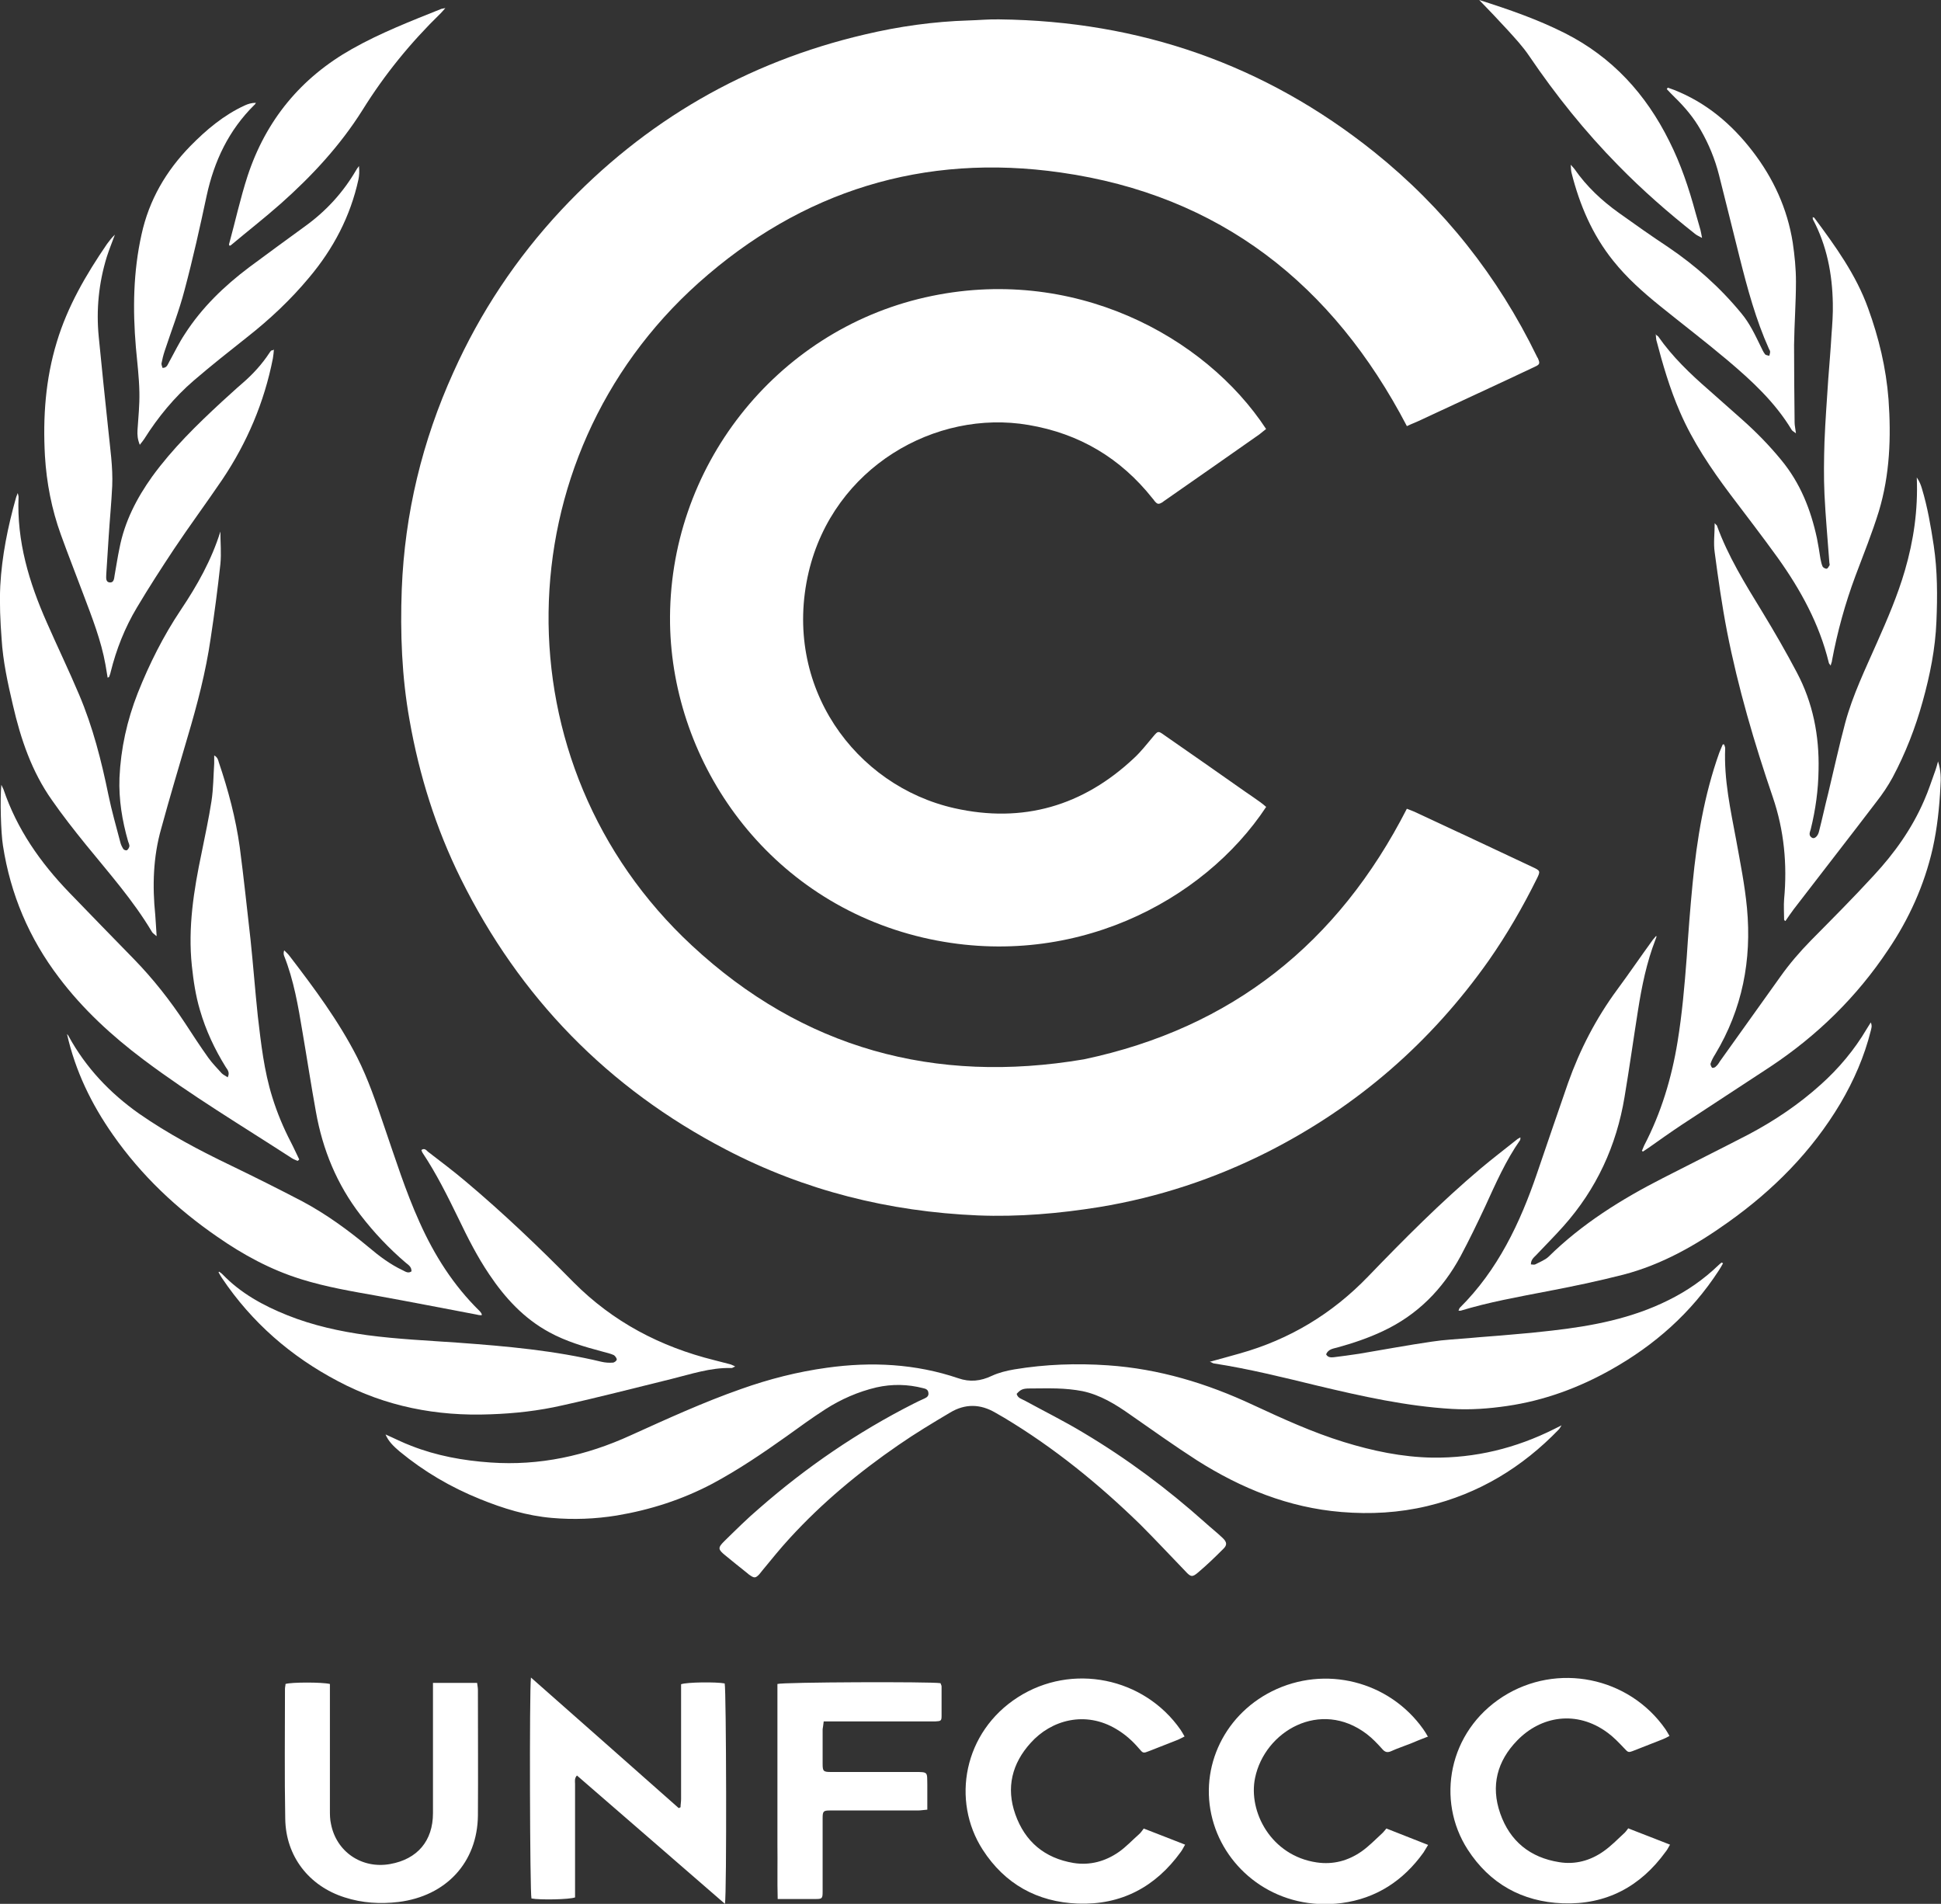 <?xml version="1.0" encoding="UTF-8"?>
<svg id="Calque_2" data-name="Calque 2" xmlns="http://www.w3.org/2000/svg" viewBox="0 0 72.13 70.74">
  <rect x="0" y="0" width="72.13" height="70.74" fill="#333333" stroke="none"/>
  <defs>
    <style>
      .cls-1 {
        fill: #fff;
      }
    </style>
  </defs>
  <g id="Calque_1-2" data-name="Calque 1">
    <g id="FCBS1S">
      <g>
        <path class="cls-1" d="M52.28,15.83c-2.75-5.27-6.95-8.58-12.86-9.42-5.09-.73-9.63,.68-13.46,4.1-7.29,6.52-7.49,17.9-.25,24.62,4.12,3.83,9.03,5.17,14.57,4.23,5.5-1.16,9.45-4.32,12-9.31,.1,.04,.19,.07,.28,.11,1.47,.68,2.93,1.37,4.4,2.06,.28,.13,.29,.15,.15,.43-.52,1.05-1.11,2.07-1.78,3.03-2.15,3.05-4.89,5.43-8.22,7.12-1.98,1-4.07,1.69-6.26,2.05-1.49,.24-3,.37-4.51,.31-3.3-.14-6.44-.92-9.37-2.45-4.38-2.28-7.66-5.65-9.85-10.07-.92-1.86-1.54-3.83-1.9-5.88-.29-1.61-.35-3.24-.29-4.87,.11-2.81,.76-5.5,1.92-8.06,1-2.23,2.34-4.24,4.01-6.03,3.1-3.31,6.87-5.49,11.28-6.52,1.27-.3,2.55-.48,3.85-.52,.38-.01,.77-.05,1.15-.04,5.2,.06,9.86,1.67,13.93,4.93,2.58,2.07,4.59,4.61,6.04,7.59,.01,.03,.03,.05,.04,.07,.08,.19,.08,.23-.12,.32-.34,.16-.68,.32-1.02,.48-1.1,.51-2.21,1.03-3.31,1.54-.13,.06-.27,.11-.41,.18Z"/>
        <path class="cls-1" d="M47.06,29.97c-2.33,3.54-7.28,6.14-12.75,4.87-5.78-1.35-9.32-6.47-9.41-11.66-.09-5.8,3.92-10.87,9.48-12.13,5.47-1.24,10.41,1.44,12.67,4.89-.08,.06-.16,.13-.25,.2-1.16,.81-2.32,1.63-3.49,2.44-.04,.03-.08,.05-.11,.08-.15,.09-.19,.08-.3-.05-.02-.03-.04-.06-.07-.09-1.19-1.5-2.72-2.41-4.61-2.73-3.45-.59-7.25,1.57-8.17,5.47-.99,4.24,1.73,7.94,5.42,8.77,2.54,.57,4.78-.08,6.68-1.87,.26-.24,.48-.53,.71-.8,.17-.2,.18-.21,.4-.05,1.01,.7,2.01,1.4,3.02,2.11,.19,.13,.38,.26,.56,.39,.07,.05,.14,.11,.21,.17Z"/>
        <path class="cls-1" d="M14.33,53.3c.32,.14,.63,.3,.95,.42,.94,.37,1.93,.55,2.94,.62,1.83,.13,3.56-.25,5.22-1.01,1.35-.61,2.7-1.23,4.1-1.72,1.04-.37,2.1-.64,3.19-.79,1.65-.23,3.29-.15,4.88,.39,.43,.15,.83,.11,1.25-.09,.26-.12,.55-.19,.84-.24,1.15-.19,2.31-.23,3.47-.15,1.9,.13,3.68,.67,5.39,1.47,1.1,.51,2.21,1.02,3.38,1.38,1.07,.33,2.16,.56,3.29,.58,1.6,.02,3.1-.35,4.52-1.06,.07-.04,.15-.07,.28-.14-.06,.09-.07,.12-.1,.15-1.36,1.41-2.97,2.39-4.89,2.85-1.05,.25-2.11,.31-3.19,.22-1.96-.16-3.73-.88-5.37-1.92-.84-.54-1.65-1.12-2.47-1.69-.55-.39-1.12-.74-1.78-.88-.31-.06-.63-.09-.95-.1-.34-.01-.68,0-1.02,0-.27,0-.34,.05-.48,.2,.04,.16,.19,.19,.3,.25,.73,.4,1.48,.77,2.19,1.2,1.61,.96,3.1,2.07,4.5,3.32,.22,.2,.45,.38,.66,.58,.17,.16,.18,.27,.02,.42-.3,.3-.6,.59-.92,.86-.22,.19-.28,.18-.48-.04-.56-.58-1.11-1.17-1.68-1.74-1.54-1.5-3.2-2.85-5.05-3.96-.11-.06-.22-.13-.33-.19-.56-.33-1.13-.34-1.69,0-.64,.38-1.29,.77-1.91,1.2-1.47,1.01-2.83,2.14-4.04,3.46-.35,.38-.68,.79-1.01,1.19-.04,.05-.08,.1-.12,.15-.14,.15-.19,.15-.35,.04-.03-.02-.06-.04-.09-.07-.28-.22-.56-.45-.83-.67-.27-.22-.28-.28-.04-.52,.43-.42,.86-.85,1.32-1.24,1.74-1.52,3.64-2.82,5.71-3.87,.14-.07,.28-.14,.42-.2,.09-.04,.16-.1,.14-.21-.01-.11-.09-.15-.19-.17-.58-.15-1.16-.16-1.74-.03-.68,.16-1.32,.44-1.91,.82-.48,.31-.95,.65-1.42,.99-.9,.64-1.8,1.25-2.77,1.77-1.12,.59-2.3,.97-3.55,1.18-.8,.13-1.61,.16-2.41,.09-.93-.08-1.81-.35-2.67-.7-1.09-.44-2.08-1.02-2.99-1.77-.21-.18-.42-.37-.53-.65Z"/>
        <path class="cls-1" d="M61.56,34.79s-.02,.08-.04,.12c-.33,.85-.51,1.74-.65,2.63-.17,1.07-.32,2.15-.5,3.22-.3,1.81-1.04,3.42-2.27,4.8-.33,.37-.68,.72-1.02,1.08-.09,.09-.19,.17-.19,.34,.06,0,.12,.02,.16,0,.17-.09,.36-.16,.49-.28,1.25-1.23,2.71-2.14,4.26-2.93,1.07-.55,2.14-1.08,3.2-1.63,.96-.51,1.85-1.11,2.66-1.84,.67-.6,1.25-1.29,1.71-2.07,.04-.07,.09-.14,.15-.24,.06,.13,.02,.22,0,.31-.24,.96-.63,1.85-1.13,2.7-1.06,1.78-2.49,3.22-4.18,4.42-1.19,.85-2.46,1.57-3.88,1.94-.94,.24-1.89,.44-2.84,.62-1.08,.21-2.16,.4-3.21,.72-.01,0-.04,0-.08,0,.02-.05,.03-.09,.05-.11,1.41-1.4,2.24-3.15,2.87-5,.38-1.11,.76-2.23,1.15-3.35,.44-1.24,1.04-2.4,1.82-3.46,.45-.61,.88-1.24,1.33-1.86,.04-.05,.08-.09,.12-.14,0,0,.02,.01,.03,.02Z"/>
        <path class="cls-1" d="M15.29,47.22c0-.15-.11-.22-.21-.3-.62-.53-1.18-1.12-1.68-1.77-.88-1.14-1.41-2.43-1.66-3.84-.18-.99-.33-1.98-.5-2.97-.16-.96-.32-1.91-.68-2.82-.02-.05-.03-.12,0-.21,.07,.07,.14,.13,.2,.21,.92,1.2,1.82,2.41,2.51,3.76,.42,.83,.71,1.7,1.01,2.58,.41,1.19,.79,2.4,1.31,3.55,.55,1.23,1.26,2.35,2.23,3.3,.03,.03,.06,.07,.08,.11,0,0,0,.02,0,.05-.07,0-.14-.01-.21-.03-1.22-.23-2.44-.47-3.66-.69-.96-.17-1.91-.33-2.84-.62-1.13-.35-2.16-.91-3.12-1.58-1.51-1.04-2.82-2.28-3.87-3.78-.8-1.14-1.4-2.37-1.71-3.75,.02,.03,.05,.05,.06,.08,.64,1.17,1.53,2.11,2.62,2.88,1.08,.75,2.23,1.36,3.42,1.93,.89,.43,1.77,.87,2.65,1.33,.88,.47,1.69,1.06,2.46,1.7,.39,.33,.8,.64,1.27,.86,.1,.05,.21,.13,.33,.03Z"/>
        <path class="cls-1" d="M11.05,43.13c-.07-.03-.15-.06-.21-.1-1.85-1.2-3.74-2.33-5.51-3.66-1.17-.88-2.25-1.87-3.14-3.05-1.11-1.46-1.8-3.09-2.08-4.9-.08-.5-.11-1.73-.06-2.26,.04,.08,.06,.13,.08,.17,.5,1.48,1.37,2.72,2.44,3.83,.8,.83,1.61,1.66,2.41,2.48,.71,.73,1.34,1.53,1.9,2.38,.28,.43,.56,.86,.86,1.28,.15,.21,.33,.39,.5,.58,.06,.06,.14,.09,.22,.15,.09-.17,0-.28-.07-.38-.41-.66-.74-1.36-.96-2.12-.16-.54-.24-1.08-.3-1.64-.15-1.42,.07-2.81,.36-4.19,.13-.65,.27-1.29,.37-1.94,.07-.46,.07-.93,.1-1.39,0-.09,0-.18,0-.3,.12,.06,.15,.17,.17,.25,.35,1.03,.63,2.08,.78,3.16,.15,1.14,.27,2.29,.4,3.43,.1,.95,.17,1.89,.27,2.84,.12,1.02,.23,2.03,.54,3.02,.18,.58,.41,1.13,.69,1.67,.11,.21,.2,.42,.31,.64-.01,.01-.03,.03-.05,.05Z"/>
        <path class="cls-1" d="M8.14,47.25s.08,.05,.12,.09c.68,.71,1.52,1.17,2.42,1.53,.95,.38,1.95,.6,2.97,.74,1.13,.15,2.26,.2,3.39,.28,1.79,.13,3.57,.29,5.32,.71,.13,.03,.27,.04,.41,.03,.06,0,.15-.07,.15-.12,0-.04-.06-.13-.11-.16-.13-.06-.28-.09-.42-.13-.68-.18-1.36-.38-1.98-.72-.94-.51-1.64-1.27-2.23-2.15-.44-.65-.8-1.36-1.14-2.07-.41-.84-.82-1.67-1.34-2.45-.02-.03-.03-.07-.04-.1,.11-.08,.18,0,.24,.06,.48,.37,.96,.73,1.42,1.12,1.39,1.17,2.71,2.43,3.99,3.73,1.47,1.48,3.23,2.4,5.24,2.9,.2,.05,.39,.1,.58,.15,.05,.01,.09,.04,.19,.08-.08,.04-.12,.07-.15,.06-.77-.02-1.5,.23-2.23,.41-1.35,.33-2.69,.68-4.05,.98-.87,.2-1.77,.3-2.66,.33-2,.08-3.9-.29-5.67-1.23-1.75-.92-3.2-2.18-4.31-3.83-.05-.07-.09-.15-.13-.22,.01,0,.02-.02,.03-.03Z"/>
        <path class="cls-1" d="M44.95,50.6c.41-.11,.76-.21,1.12-.31,1.85-.52,3.43-1.47,4.77-2.86,1.34-1.39,2.7-2.76,4.18-4.01,.44-.37,.9-.72,1.35-1.08,.03-.03,.07-.04,.13-.08,0,.05,0,.08-.01,.1-.54,.77-.91,1.62-1.3,2.47-.29,.62-.59,1.24-.91,1.84-.67,1.24-1.61,2.19-2.89,2.79-.55,.26-1.12,.45-1.7,.61-.15,.04-.33,.06-.41,.25,.06,.12,.18,.12,.28,.11,.32-.04,.63-.08,.95-.13,.9-.15,1.8-.32,2.7-.45,.45-.07,.91-.09,1.37-.13,.52-.05,1.04-.08,1.56-.13,.51-.04,1.02-.09,1.53-.15,1.5-.17,2.97-.45,4.33-1.13,.69-.34,1.31-.77,1.86-1.3,.04-.04,.08-.07,.12-.1,.02,.01,.03,.02,.05,.03-.05,.09-.1,.18-.16,.27-1.02,1.57-2.38,2.77-4,3.68-1.21,.68-2.49,1.15-3.86,1.35-.68,.1-1.36,.15-2.05,.11-1.7-.1-3.35-.47-4.99-.86-1.28-.31-2.56-.63-3.86-.83-.03,0-.06-.03-.14-.06Z"/>
        <path class="cls-1" d="M61.02,42.75c.03-.06,.05-.13,.08-.19,.63-1.21,1.02-2.5,1.24-3.85,.17-1.04,.26-2.08,.34-3.13,.06-.92,.13-1.84,.22-2.76,.16-1.65,.43-3.28,.99-4.85,.04-.11,.09-.21,.13-.31,.02,0,.04,0,.05,0,.01,.04,.04,.09,.04,.14-.05,1.17,.2,2.29,.41,3.42,.15,.83,.32,1.67,.4,2.52,.18,1.93-.17,3.75-1.18,5.43-.07,.11-.13,.22-.17,.34-.02,.04,.02,.12,.05,.16,.02,.02,.11,0,.14-.04,.06-.05,.11-.12,.15-.19,.75-1.05,1.5-2.1,2.25-3.15,.34-.48,.72-.92,1.13-1.34,.79-.8,1.59-1.6,2.35-2.43,.76-.82,1.41-1.73,1.86-2.77,.17-.38,.29-.77,.43-1.15,.03-.08,.05-.17,.09-.31,.11,.34,.11,.64,.09,.93-.04,.78-.12,1.55-.29,2.31-.31,1.36-.88,2.62-1.66,3.77-1.16,1.74-2.63,3.18-4.38,4.34-1.09,.72-2.19,1.43-3.28,2.15-.42,.28-.83,.57-1.24,.86-.07,.05-.14,.09-.21,.14-.01-.01-.03-.03-.04-.04Z"/>
        <path class="cls-1" d="M5.81,34.78c-.07-.07-.13-.1-.16-.15-.7-1.18-1.61-2.2-2.47-3.26-.43-.53-.86-1.08-1.25-1.64-.75-1.06-1.16-2.27-1.45-3.53-.19-.81-.37-1.63-.42-2.46-.05-.66-.08-1.31-.05-1.97,.06-1.11,.28-2.19,.58-3.26,.01-.04,.03-.09,.07-.19,.02,.09,.03,.11,.03,.14-.07,1.65,.39,3.18,1.05,4.67,.39,.89,.82,1.78,1.2,2.68,.51,1.2,.83,2.46,1.09,3.73,.12,.59,.29,1.17,.44,1.75,.02,.09,.06,.17,.11,.25,.02,.04,.11,.07,.14,.05,.04-.03,.08-.09,.09-.15,0-.06-.03-.12-.05-.18-.22-.77-.35-1.55-.32-2.36,.05-1.09,.28-2.13,.68-3.15,.43-1.08,.95-2.12,1.6-3.09,.61-.91,1.14-1.85,1.47-2.91,0,.4,.04,.81,0,1.21-.1,.92-.22,1.83-.36,2.75-.18,1.25-.5,2.47-.86,3.68-.33,1.13-.67,2.26-.98,3.4-.3,1.05-.33,2.13-.22,3.21,.02,.24,.03,.49,.05,.77Z"/>
        <path class="cls-1" d="M66.3,34.17c0-.25-.02-.51,0-.76,.12-1.29,0-2.56-.42-3.79-.69-2.02-1.29-4.06-1.7-6.15-.19-.98-.33-1.97-.46-2.95-.05-.34,0-.69,0-1.08,.05,.06,.07,.07,.08,.08,.41,1.14,1.05,2.17,1.68,3.2,.45,.74,.89,1.5,1.29,2.26,.6,1.13,.84,2.35,.81,3.63-.01,.74-.11,1.47-.29,2.2-.03,.11-.1,.23,.05,.32,.09,.05,.22-.06,.26-.25,.12-.47,.22-.94,.34-1.41,.21-.87,.4-1.75,.63-2.61,.28-1.04,.75-2,1.18-2.98,.39-.88,.77-1.76,1.04-2.69,.32-1.1,.49-2.23,.44-3.45,.11,.16,.15,.28,.19,.41,.21,.69,.33,1.4,.44,2.12,.14,.94,.14,1.88,.1,2.82-.04,1.01-.24,2-.51,2.97-.27,.98-.64,1.93-1.12,2.83-.17,.31-.37,.61-.59,.89-1.02,1.34-2.06,2.67-3.08,4-.11,.15-.21,.29-.31,.44-.02,0-.03-.02-.04-.03Z"/>
        <path class="cls-1" d="M61.51,12.42c.07,.05,.09,.06,.11,.08,.53,.76,1.19,1.39,1.88,1.99,.41,.36,.82,.73,1.23,1.09,.53,.47,1.02,.97,1.47,1.52,.7,.85,1.09,1.83,1.32,2.9,.05,.25,.09,.5,.13,.76,.02,.1,.04,.2,.08,.29,.02,.04,.11,.09,.15,.08,.04,0,.08-.08,.11-.13,.01-.03-.01-.07-.01-.11-.06-.84-.14-1.68-.18-2.52-.03-.65-.02-1.3,0-1.95,.03-.78,.09-1.55,.14-2.33,.04-.55,.09-1.09,.12-1.64,.03-.39,.06-.79,.05-1.18-.02-1.09-.22-2.14-.74-3.12-.01-.02,0-.05-.01-.08,.03,.01,.05,.01,.06,.02,.78,1.05,1.55,2.11,2,3.36,.4,1.1,.67,2.22,.76,3.39,.1,1.4,.05,2.8-.36,4.16-.25,.81-.57,1.6-.87,2.4-.38,1.02-.67,2.07-.87,3.14,0,.05-.03,.1-.05,.19-.04-.06-.07-.08-.07-.11-.35-1.44-1.05-2.71-1.9-3.9-.57-.79-1.17-1.57-1.76-2.35-.72-.96-1.39-1.95-1.87-3.06-.38-.87-.64-1.77-.88-2.68-.01-.05-.01-.11-.02-.21Z"/>
        <path class="cls-1" d="M10.18,12.97c-.01,.12-.02,.24-.04,.35-.32,1.63-.96,3.13-1.88,4.5-.59,.87-1.22,1.72-1.8,2.59-.47,.71-.93,1.42-1.37,2.16-.45,.75-.77,1.56-.98,2.41-.01,.06-.04,.12-.06,.18,0,0-.02,0-.05,.02-.03-.16-.05-.32-.08-.48-.16-.9-.5-1.76-.82-2.61-.28-.75-.57-1.48-.84-2.23-.34-.94-.53-1.92-.59-2.92-.08-1.44,.02-2.85,.44-4.23,.4-1.33,1.09-2.51,1.87-3.65,.09-.12,.18-.24,.29-.34-.1,.27-.21,.54-.3,.82-.3,.97-.4,1.97-.3,2.98,.11,1.14,.23,2.27,.35,3.41,.07,.71,.18,1.42,.15,2.13-.03,.62-.09,1.24-.13,1.86-.03,.46-.06,.93-.09,1.4,0,.12-.04,.3,.12,.32,.17,.02,.17-.15,.19-.27,.06-.33,.11-.67,.18-1,.19-.99,.64-1.86,1.22-2.67,.75-1.03,1.65-1.91,2.58-2.77,.26-.23,.51-.47,.78-.7,.38-.33,.72-.7,1-1.13,.02-.03,.04-.06,.07-.08,.01,0,.03,0,.08-.02Z"/>
        <path class="cls-1" d="M19.73,62.33c1.85,1.63,3.67,3.24,5.49,4.85,.02,0,.04-.02,.07-.03,0-.1,.02-.2,.02-.3,0-1.33,0-2.65,0-3.98v-.29c.21-.08,1.32-.09,1.62-.03,.06,.2,.08,7.83,.01,8.19-1.84-1.6-3.67-3.18-5.5-4.77-.1,.11-.07,.22-.07,.31,0,1.31,0,2.62,0,3.93v.29c-.21,.08-1.3,.1-1.62,.04-.06-.19-.08-7.76-.02-8.19Z"/>
        <path class="cls-1" d="M61.96,3.25c.08,.03,.17,.06,.25,.09,1.19,.47,2.13,1.26,2.91,2.27,.78,1.01,1.3,2.14,1.5,3.4,.07,.48,.12,.96,.12,1.45,0,.79-.06,1.57-.07,2.36,0,.96,.01,1.92,.02,2.88,0,.11,.03,.23,.05,.4-.09-.07-.14-.09-.16-.13-.62-1.03-1.49-1.83-2.39-2.59-.82-.69-1.67-1.34-2.5-2.01-.63-.51-1.23-1.04-1.74-1.68-.78-.97-1.25-2.08-1.55-3.27-.02-.08-.02-.16-.03-.3,.07,.08,.11,.12,.14,.16,.45,.65,1.02,1.18,1.65,1.63,.6,.43,1.21,.86,1.83,1.27,1.02,.69,1.93,1.5,2.72,2.46,.31,.37,.51,.8,.72,1.23,.05,.1,.09,.2,.16,.29,.03,.04,.1,.04,.16,.06,.01-.05,.03-.1,.03-.15,0-.03-.02-.07-.04-.1-.49-1.09-.8-2.24-1.09-3.39-.26-1.03-.51-2.06-.77-3.08-.15-.59-.38-1.15-.68-1.67-.26-.46-.59-.85-.97-1.22-.1-.1-.2-.2-.29-.3,.01-.02,.02-.03,.04-.05Z"/>
        <path class="cls-1" d="M5.2,16.54c-.09-.22-.1-.38-.09-.56,.03-.47,.08-.93,.07-1.4-.01-.56-.08-1.11-.13-1.67-.12-1.41-.1-2.81,.21-4.2,.28-1.28,.91-2.36,1.82-3.29,.59-.6,1.23-1.14,2.01-1.5,.13-.06,.26-.1,.42-.1-.02,.03-.03,.06-.06,.08-.95,.94-1.49,2.08-1.77,3.37-.25,1.17-.51,2.34-.82,3.5-.2,.77-.49,1.51-.74,2.27-.05,.15-.09,.31-.12,.47,0,.04,.02,.1,.04,.16,.17,0,.19-.13,.25-.23,.19-.34,.36-.7,.58-1.03,.63-.98,1.46-1.78,2.39-2.48,.7-.52,1.4-1.03,2.1-1.54,.77-.56,1.39-1.24,1.87-2.06,.02-.04,.05-.08,.11-.16,.02,.21,.01,.35-.02,.5-.3,1.37-.93,2.57-1.83,3.64-.69,.83-1.47,1.56-2.31,2.22-.67,.53-1.34,1.06-1.98,1.61-.72,.62-1.33,1.36-1.84,2.17-.04,.06-.08,.11-.16,.21Z"/>
        <path class="cls-1" d="M16.09,62.53h1.64c.01,.09,.03,.18,.03,.26,0,1.56,.01,3.11,0,4.67-.02,1.74-1.18,2.99-2.95,3.21-.68,.08-1.35,.04-2-.17-1.33-.42-2.19-1.53-2.21-2.92-.03-1.61-.01-3.22-.01-4.83,0-.06,.02-.12,.02-.18,.22-.07,1.36-.07,1.65,0v.31c0,1.45,0,2.91,0,4.37,0,.17,0,.35,.04,.52,.2,1.04,1.15,1.68,2.2,1.49,1.01-.18,1.59-.86,1.59-1.89,0-1.49,0-2.99,0-4.48v-.35Z"/>
        <path class="cls-1" d="M42.5,67.94c.51,.2,1.01,.39,1.54,.6-.06,.1-.1,.19-.16,.27-.94,1.3-2.21,1.98-3.83,1.92-1.51-.06-2.71-.73-3.53-2-1.18-1.83-.71-4.38,1.31-5.67,2-1.28,4.68-.74,6.04,1.21,.05,.07,.09,.15,.15,.25-.09,.05-.16,.08-.24,.12-.36,.14-.71,.28-1.07,.42-.23,.09-.23,.09-.39-.1-.24-.28-.51-.52-.83-.71-1.16-.7-2.43-.34-3.19,.51-.69,.76-.92,1.66-.57,2.65,.36,1.02,1.09,1.63,2.16,1.81,.61,.1,1.19-.06,1.69-.41,.27-.19,.49-.43,.74-.65,.06-.05,.11-.12,.17-.2Z"/>
        <path class="cls-1" d="M53.05,64.53c-.24,.09-.43,.17-.62,.25-.25,.1-.5,.18-.74,.29-.14,.06-.23,.03-.33-.09-.18-.2-.36-.39-.57-.55-1.72-1.31-3.79-.11-4.15,1.63-.26,1.25,.59,2.89,2.29,3.14,.61,.09,1.17-.06,1.67-.41,.27-.19,.5-.43,.74-.65,.06-.05,.11-.12,.18-.2,.51,.2,1.02,.4,1.55,.61-.07,.11-.12,.2-.17,.28-.75,1.05-1.76,1.71-3.04,1.88-2.32,.3-4.18-1.11-4.75-2.93-.61-1.94,.3-4.01,2.16-4.94,1.97-.98,4.35-.38,5.62,1.41,.06,.08,.11,.17,.18,.29Z"/>
        <path class="cls-1" d="M60.52,67.94c.51,.2,1.01,.39,1.54,.6-.06,.1-.1,.19-.16,.26-.94,1.3-2.21,1.98-3.83,1.92-1.51-.06-2.71-.73-3.53-2-1.18-1.83-.72-4.38,1.31-5.68,2.01-1.28,4.68-.74,6.04,1.21,.05,.07,.09,.15,.15,.25-.09,.05-.16,.09-.24,.12-.36,.14-.71,.28-1.07,.42-.23,.09-.22,.08-.39-.1-.19-.2-.38-.4-.6-.56-1.15-.85-2.48-.62-3.36,.29-.74,.76-.99,1.68-.63,2.71,.36,1.03,1.11,1.64,2.19,1.81,.6,.1,1.17-.06,1.66-.41,.27-.19,.5-.43,.74-.65,.06-.05,.11-.12,.17-.2Z"/>
        <path class="cls-1" d="M30.61,63.96c-.01,.12-.03,.21-.04,.29,0,.43,0,.86,0,1.29,0,.27,.03,.3,.3,.3,1.04,0,2.09,0,3.13,0,.5,0,.45,0,.46,.47,0,.3,0,.6,0,.93-.14,.01-.24,.03-.35,.03-1.03,0-2.05,0-3.08,0-.06,0-.13,0-.19,0-.24,0-.27,.03-.27,.28,0,.59,0,1.19,0,1.78,0,.32,0,.64,0,.96,0,.25-.02,.27-.26,.27-.46,0-.91,0-1.41,0-.02-.69,0-1.36-.01-2.02,0-.67,0-1.34,0-2v-3.97c.21-.07,5.68-.09,6.06-.03,.01,.04,.04,.08,.04,.12,0,.37,0,.73,0,1.1,0,.18-.03,.19-.22,.2-.29,0-.58,0-.88,0h-3.28Z"/>
        <path class="cls-1" d="M54.97,0c1.1,.35,2.17,.72,3.18,1.23,1.76,.89,3.01,2.26,3.88,4.01,.43,.85,.73,1.75,.98,2.67,.06,.21,.12,.42,.18,.63,.02,.07,.03,.15,.06,.3-.13-.07-.2-.1-.26-.15-1-.79-1.95-1.62-2.85-2.54-1.24-1.26-2.33-2.62-3.32-4.08-.23-.34-.51-.64-.79-.95-.35-.38-.71-.76-1.07-1.13Z"/>
        <path class="cls-1" d="M8.53,9.13s-.02-.03-.02-.05c.23-.84,.42-1.71,.69-2.54,.68-2.07,1.98-3.65,3.88-4.72,1.06-.6,2.2-1.04,3.32-1.49,.03-.01,.07-.01,.15-.03-.08,.09-.12,.14-.17,.19-1.12,1.09-2.09,2.28-2.91,3.6-.83,1.32-1.88,2.45-3.04,3.48-.6,.53-1.24,1.03-1.86,1.55-.01,.01-.03,0-.05,.01Z"/>
      </g>
    </g>
  </g>
</svg>